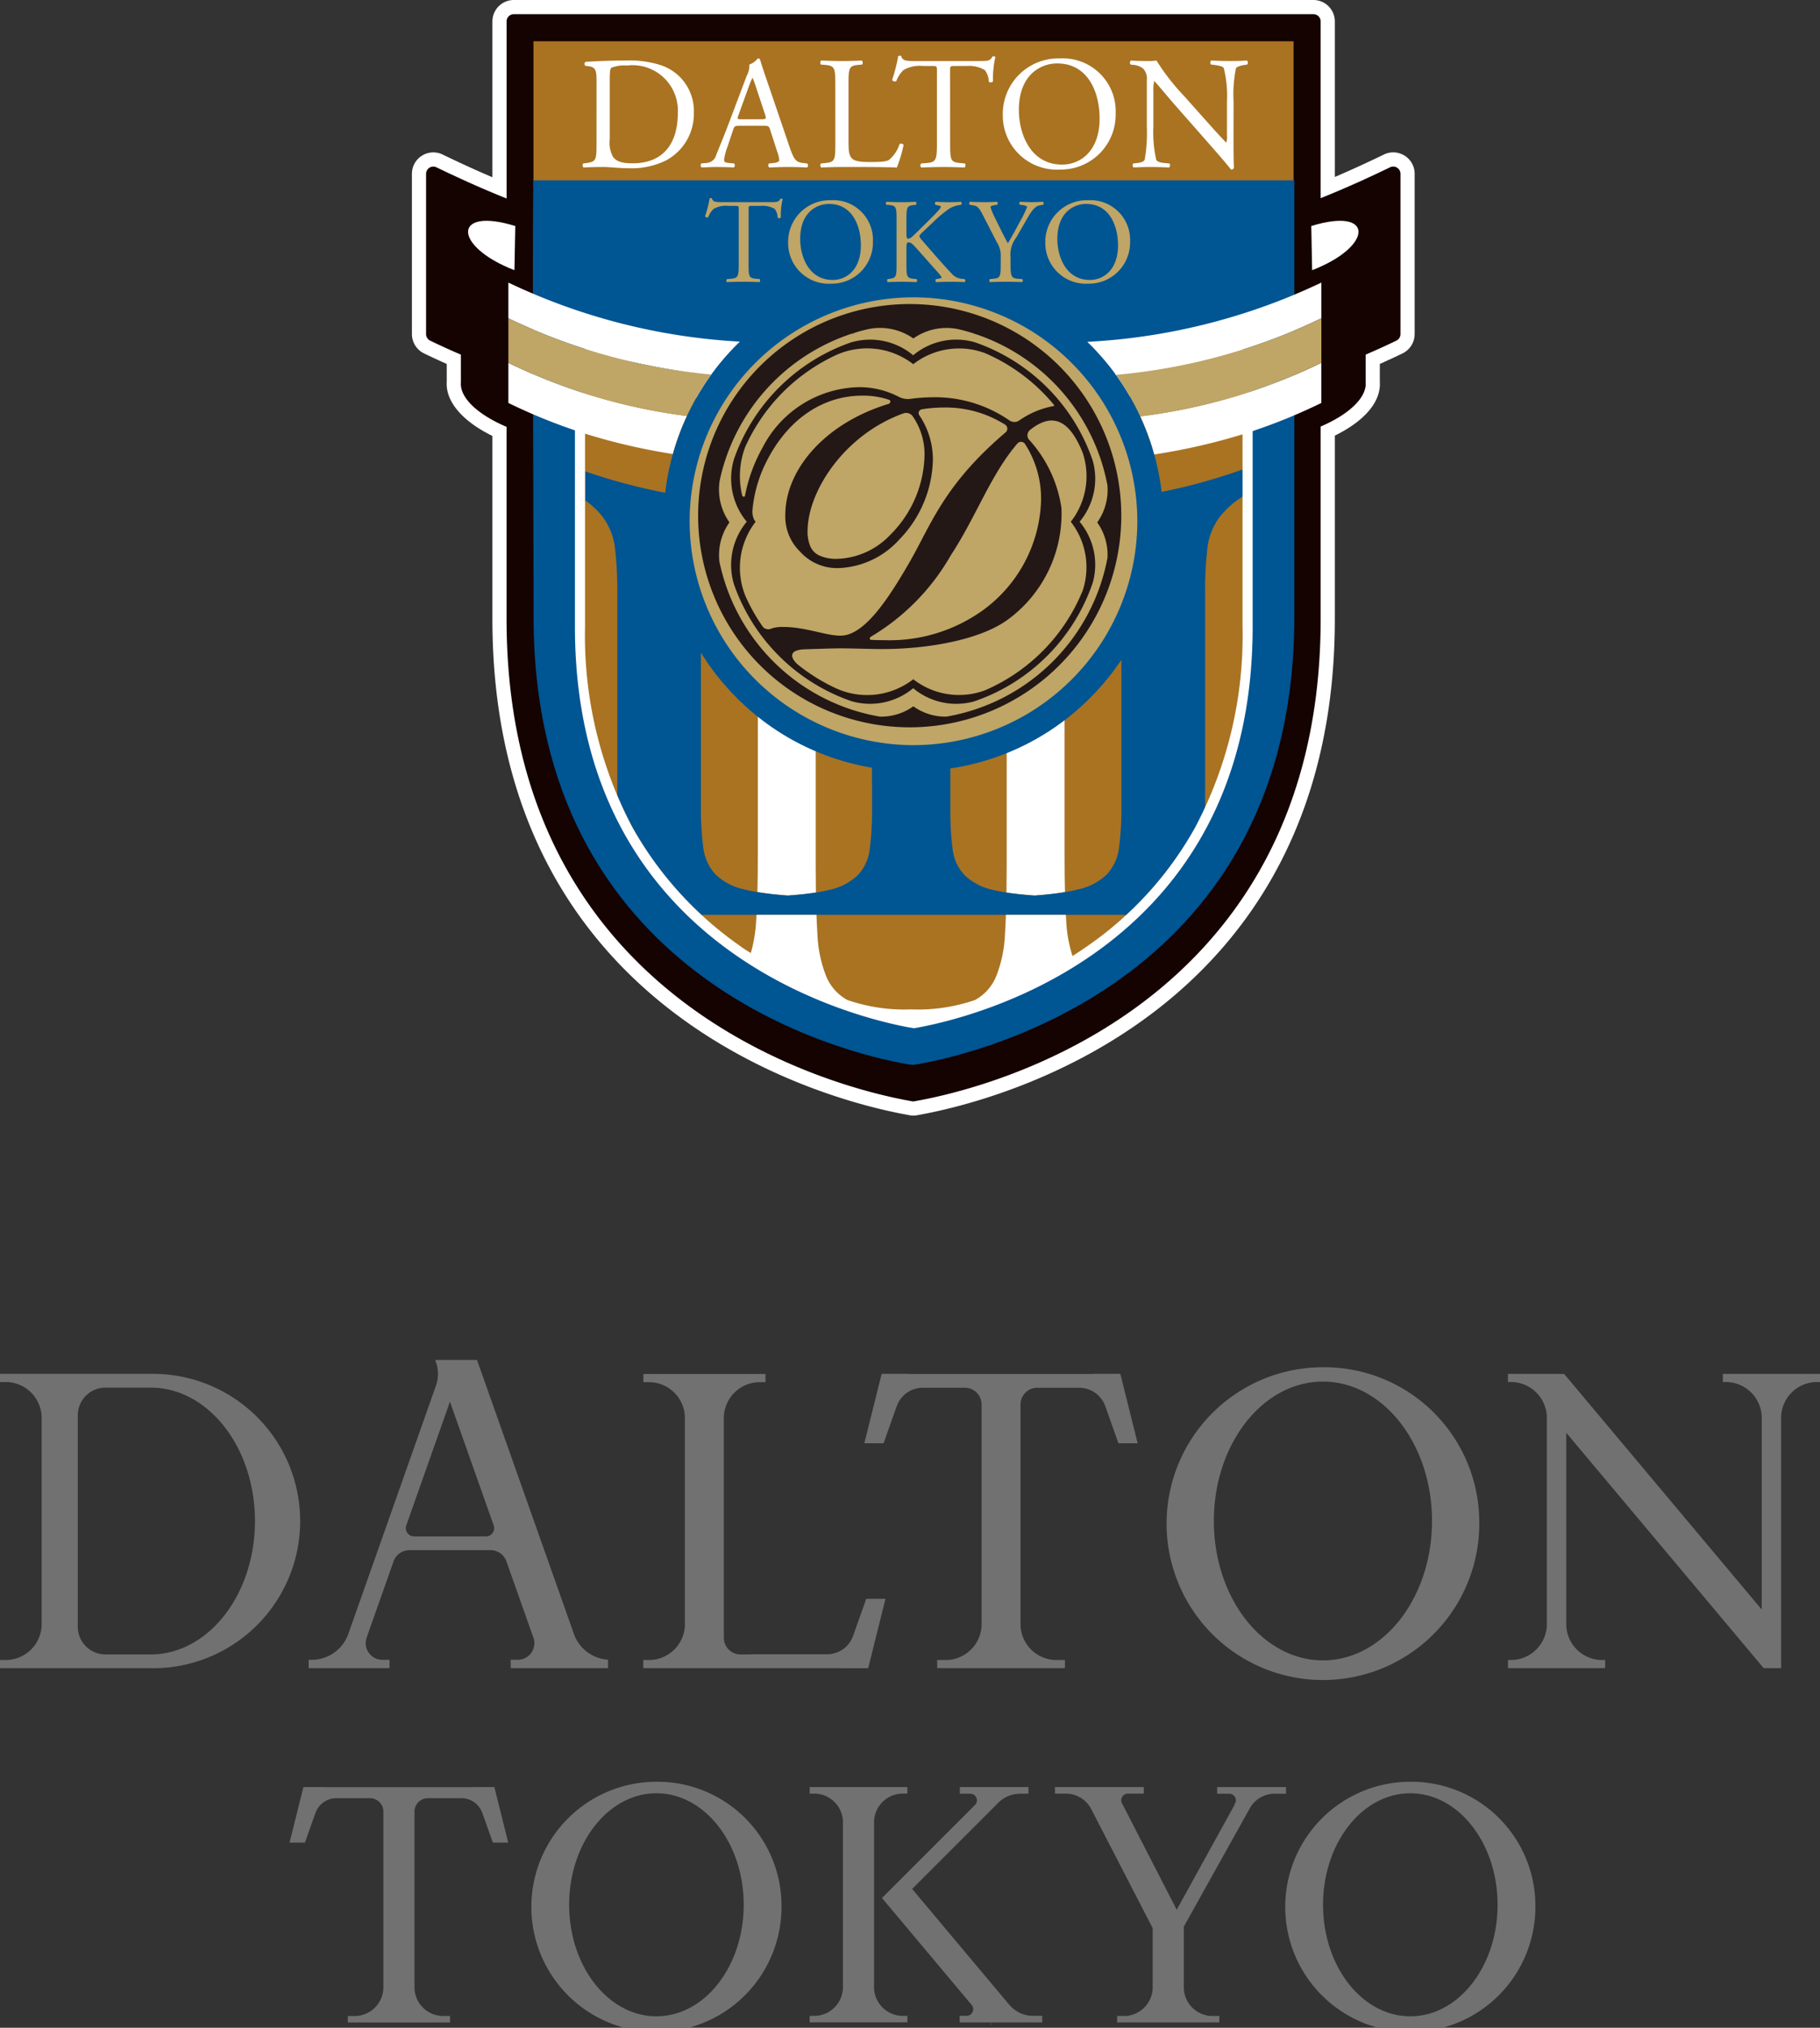 <svg id="レイヤー_1" data-name="レイヤー 1" xmlns="http://www.w3.org/2000/svg" viewBox="0 0 93.704 104.375">
  <rect x="0" y="0" width="93.704" height="104.375" fill="#333333" stroke="none"/>
  <title>loog_en</title>
  <g>
    <path d="M72.318,8.013a1.094,1.094,0,0,0-1.066-.059c-.886.429-1.721.81-2.527,1.155V1.102A1.103,1.103,0,0,0,67.623,0H26.454a1.103,1.103,0,0,0-1.102,1.102v8.022c-.818-.349-1.665-.735-2.563-1.17a1.102,1.102,0,0,0-1.581.992V17.198a1.109,1.109,0,0,0,.622.992c.386.187.779.369,1.171.542v.926c-.064,1.005.804,2.023,2.351,2.781v9.424c0,20.638,17.79,24.877,21.359,25.518l.047.009a1.114,1.114,0,0,0,.262.032l.012 0a1.079,1.079,0,0,0,.269-.034l.039-.007c3.571-.641,21.385-4.884,21.385-25.517V22.423c1.546-.761,2.382-1.753,2.316-2.765v-.926c.393-.174.785-.355,1.172-.543a1.108,1.108,0,0,0,.621-.991V8.946A1.095,1.095,0,0,0,72.318,8.013Z" style="fill: #fff"/>
    <g>
      <path d="M47.028,56.691a.358.358,0,0,0,.11-.017l.073-.013c3.471-.623,20.784-4.746,20.784-24.799V21.955c1.485-.636,2.381-1.508,2.316-2.271V18.253c.531-.226,1.062-.468,1.583-.72a.372.372,0,0,0,.21-.335V8.946a.372.372,0,0,0-.534-.335c-1.186.574-2.366,1.106-3.575,1.59V1.102a.372.372,0,0,0-.372-.372H26.454a.372.372,0,0,0-.372.372v9.114c-1.222-.488-2.413-1.025-3.611-1.604a.372.372,0,0,0-.534.335v8.252a.372.372,0,0,0,.21.335c.521.252,1.053.494,1.583.72v1.432c-.066.769.845,1.647,2.351,2.285v9.893c0,20.053,17.284,24.176,20.755,24.799.046.008.077.014.093.017A.361.361,0,0,0,47.028,56.691Z" style="fill: #150301"/>
      <path d="M26.486,13.907c-3.169-1.224-3.213-3.279.044-2.273Z" style="fill: #fff"/>
      <rect x="27.466" y="2.124" width="39.134" height="7.554" style="fill: #a97322"/>
      <path d="M27.472,31.758c0,18.619,15.943,22.439,19.23,23.016,0,0,.238.037.293.037.071,0,.289-.038.289-.038,3.221-.578,19.355-4.404,19.355-23.015V9.282H27.462C27.397,12.319,27.472,27.172,27.472,31.758Z" style="fill: #005593"/>
      <path d="M46.98,20.896,29.937,18.808V32.124c0,18.209,17.155,20.385,16.989,20.403h.006c-.166-.019,17.377-2.194,17.377-20.403V18.808Z" style="fill: #a97322"/>
      <path d="M67.556,13.907c3.169-1.224,3.213-3.279-.044-2.273Z" style="fill: #fff"/>
      <g>
        <path d="M46.912,47.09H42.037c.013.346.028.669.047.965a6.618,6.618,0,0,0,.45,2.188,2.453,2.453,0,0,0,1.091,1.229,9.001,9.001,0,0,0,3.288.484,9.001,9.001,0,0,0,3.288-.484,2.453,2.453,0,0,0,1.091-1.229,6.619,6.619,0,0,0,.45-2.188c.019-.295.034-.618.047-.965H46.912Z" style="fill: none"/>
        <path d="M54.896,47.418a6.948,6.948,0,0,0,.325,1.794c.284-.18.568-.369.85-.57a19.365,19.365,0,0,0,1.922-1.552H54.876C54.882,47.203,54.889,47.312,54.896,47.418Z" style="fill: none"/>
        <path d="M62.789,26.616a3.341,3.341,0,0,0-.623,1.585,17.995,17.995,0,0,0-.12,2.266V41.235c0,.122.001.24.002.356a21.674,21.674,0,0,0,1.931-9.328V25.563A4.539,4.539,0,0,0,62.789,26.616Z" style="fill: none"/>
        <path d="M38.95,47.09H36.116A19.366,19.366,0,0,0,38.038,48.642q.308.218.618.42a7.305,7.305,0,0,0,.275-1.644C38.938,47.312,38.944,47.203,38.95,47.09Z" style="fill: none"/>
        <path d="M56.437,21.285A3.165,3.165,0,0,0,55.346,22.665a6.871,6.871,0,0,0-.45,2.187c-.023.347-.041.73-.054,1.148a34.966,34.966,0,0,0,9.139-1.837V19.053c-1.556.906-4.327.941-5.661,1.292A8.785,8.785,0,0,0,56.437,21.285Z" style="fill: none"/>
        <path d="M38.435,19.478a60.593,60.593,0,0,0,8.478.575,60.594,60.594,0,0,0,8.478-.575c2.198-.381,6.326-.299,8.589-1.912V14.367H30.129V17.541C32.344,19.181,36.225,19.096,38.435,19.478Z" style="fill: none"/>
        <path d="M38.931,24.852a6.871,6.871,0,0,0-.45-2.187,3.165,3.165,0,0,0-1.091-1.38,8.785,8.785,0,0,0-1.882-.939c-1.343-.354-3.884-.387-5.379-1.31V24.262a35.359,35.359,0,0,0,8.857,1.738C38.971,25.582,38.953,25.199,38.931,24.852Z" style="fill: none"/>
        <path d="M51.802,26.17c-.014-.495-.034-.946-.06-1.346a6.729,6.729,0,0,0-.433-2.16,2.292,2.292,0,0,0-1.039-1.179,9.677,9.677,0,0,0-3.352-.461h-.011a9.677,9.677,0,0,0-3.352.461,2.292,2.292,0,0,0-1.039,1.179,6.729,6.729,0,0,0-.433,2.16c-.026.4-.045.851-.06,1.346,1.639.057,3.274.066,4.889.069C48.528,26.236,50.163,26.227,51.802,26.17Z" style="fill: none"/>
        <path d="M31.66,28.2a3.341,3.341,0,0,0-.623-1.585,4.116,4.116,0,0,0-.909-.86v6.507a22.035,22.035,0,0,0,1.651,8.707V30.466A17.995,17.995,0,0,0,31.66,28.2Z" style="fill: none"/>
        <path d="M46.913,20.054a60.593,60.593,0,0,1-8.478-.575c-2.21-.383-6.092-.298-8.307-1.937v1.494c1.495.923,4.036.957,5.379,1.31a8.785,8.785,0,0,1,1.882.939A3.165,3.165,0,0,1,38.481,22.665a6.871,6.871,0,0,1,.45,2.187c.023.347.041.73.054,1.148,1.012.082,2.026.136,3.039.171.014-.495.034-.946.06-1.346a6.729,6.729,0,0,1,.433-2.16,2.292,2.292,0,0,1,1.039-1.179,9.677,9.677,0,0,1,3.352-.461h.011a9.677,9.677,0,0,1,3.352.461,2.292,2.292,0,0,1,1.039,1.179,6.729,6.729,0,0,1,.433,2.16c.026.4.045.851.06,1.346,1.013-.035,2.027-.089,3.039-.171.014-.417.032-.8.054-1.148a6.871,6.871,0,0,1,.45-2.187,3.165,3.165,0,0,1,1.091-1.38,8.785,8.785,0,0,1,1.882-.939c1.334-.351,4.105-.386,5.661-1.292V17.567c-2.263,1.613-6.391,1.531-8.589,1.912A60.594,60.594,0,0,1,46.913,20.054Z" style="fill: #fff"/>
        <path d="M54.809,44.106q0,.991.021,1.813c.24-.04.459-.085.656-.134a3.043,3.043,0,0,0,1.509-.784,2.455,2.455,0,0,0,.623-1.389,16.055,16.055,0,0,0,.12-2.162V31.075a15.668,15.668,0,0,0-.12-2.144,2.199,2.199,0,0,0-.599-1.307,2.56,2.56,0,0,0-1.437-.61c-.224-.034-.48-.06-.763-.078-.006.39-.01.802-.01,1.241Z" style="fill: none"/>
        <path d="M51.829,28.233c0-.368-.002-.718-.006-1.052-.234.051-.449.104-.642.16a3.318,3.318,0,0,0-1.509.812,2.402,2.402,0,0,0-.623,1.354,15.157,15.157,0,0,0-.12,2.091V41.634a15.081,15.081,0,0,0,.12,2.088A2.316,2.316,0,0,0,49.672,45.057a3.034,3.034,0,0,0,1.461.748q.304.076.687.136c.006-.408.01-.84.01-1.302Z" style="fill: none"/>
        <path d="M53.364,26.909c-.585.086-1.098.176-1.541.272.004.334.006.684.006,1.052V44.64c0,.461-.004.894-.01,1.302q.623.098,1.45.155.894-.066,1.561-.178-.021-.822-.021-1.813V28.177c0-.439.004-.851.01-1.241-.391-.025-.837-.036-1.34-.036Z" style="fill: #fff"/>
        <path d="M41.997,44.64c0,.461.004.894.01,1.302q.382-.06.687-.136a3.034,3.034,0,0,0,1.461-.748,2.316,2.316,0,0,0,.623-1.335,15.081,15.081,0,0,0,.12-2.088V31.597a15.157,15.157,0,0,0-.12-2.091,2.402,2.402,0,0,0-.623-1.354,3.318,3.318,0,0,0-1.509-.812c-.194-.056-.409-.109-.642-.16-.004.334-.006.684-.006,1.052Z" style="fill: none"/>
        <path d="M39.017,28.177c0-.439-.004-.851-.01-1.241-.283.018-.539.043-.763.078a2.56,2.56,0,0,0-1.437.61,2.199,2.199,0,0,0-.599,1.307,15.668,15.668,0,0,0-.12,2.144V41.45a16.055,16.055,0,0,0,.12,2.162,2.455,2.455,0,0,0,.623,1.389,3.043,3.043,0,0,0,1.509.784c.196.049.416.094.656.134q.021-.822.021-1.813Z" style="fill: none"/>
        <path d="M42.007,45.941c-.006-.408-.01-.84-.01-1.302V28.233c0-.368.002-.718.006-1.052-.443-.097-.956-.186-1.541-.272l-.115-.009c-.503-.001-.949.01-1.34.036.006.39.01.802.01,1.241V44.106q0,.991-.021,1.813.668.112,1.561.178Q41.385,46.04,42.007,45.941Z" style="fill: #fff"/>
        <path d="M40.348,26.9l.115.009c.585.086,1.098.176,1.541.272.004-.357.011-.693.021-1.011-1.013-.035-2.027-.089-3.039-.171.01.294.017.607.022.937C39.399,26.911,39.844,26.899,40.348,26.9Z" style="fill: #005593"/>
        <path d="M53.364,26.909l.115-.009c.503-.001.949.01,1.34.036.005-.329.013-.642.022-.937-1.012.082-2.026.136-3.039.171.009.318.016.654.021,1.011C52.266,27.085,52.779,26.995,53.364,26.909Z" style="fill: #005593"/>
      </g>
      <path d="M59.807,25.319a12.866,12.866,0,0,0-25.557.045,29.941,29.941,0,0,1-4.121-1.103v1.495a4.116,4.116,0,0,1,.909.86,3.341,3.341,0,0,1,.623,1.585,17.995,17.995,0,0,1,.12,2.266V40.97a17.591,17.591,0,0,0,4.337,6.12H57.992a17.753,17.753,0,0,0,3.547-4.497c.18-.327.349-.661.51-1.001-.001-.116-.002-.234-.002-.356V30.466a17.995,17.995,0,0,1,.12-2.266,3.341,3.341,0,0,1,.623-1.585,4.539,4.539,0,0,1,1.191-1.053V24.163A29.418,29.418,0,0,1,59.807,25.319ZM44.897,41.634a15.081,15.081,0,0,1-.12,2.088,2.316,2.316,0,0,1-.623,1.335,3.034,3.034,0,0,1-1.461.748q-.304.076-.687.136-.623.098-1.45.155-.894-.066-1.561-.178c-.24-.04-.459-.085-.656-.134a3.043,3.043,0,0,1-1.509-.784,2.455,2.455,0,0,1-.623-1.389,16.055,16.055,0,0,1-.12-2.162V33.595a12.963,12.963,0,0,0,1.848,2.328,12.795,12.795,0,0,0,6.959,3.593Zm12.84-.184a16.055,16.055,0,0,1-.12,2.162,2.455,2.455,0,0,1-.623,1.389,3.043,3.043,0,0,1-1.509.784c-.196.049-.416.094-.656.134q-.668.112-1.561.178-.828-.057-1.45-.155-.382-.06-.687-.136A3.034,3.034,0,0,1,49.672,45.057a2.316,2.316,0,0,1-.623-1.335,15.081,15.081,0,0,1-.12-2.088V39.554a12.792,12.792,0,0,0,7.195-3.631,12.999,12.999,0,0,0,1.612-1.961Z" style="fill: #005593"/>
      <path d="M58.71,21.432a12.735,12.735,0,0,1,.719,1.959,31.617,31.617,0,0,0,4.544-1.035v9.907a21.125,21.125,0,0,1-2.441,10.33A18.128,18.128,0,0,1,56.064,48.642c-.281.199-.563.387-.845.566a6.955,6.955,0,0,1-.323-1.79c-.007-.106-.013-.216-.02-.328H51.79c-.013.346-.028.669-.047.965a6.619,6.619,0,0,1-.45,2.188,2.453,2.453,0,0,1-1.091,1.229,9.001,9.001,0,0,1-3.288.484,9.001,9.001,0,0,1-3.288-.484A2.453,2.453,0,0,1,42.534,50.242a6.618,6.618,0,0,1-.45-2.188c-.019-.295-.034-.618-.047-.965H38.95c-.006.113-.013.222-.02.328a7.355,7.355,0,0,1-.268,1.618l-0,0-.005.019a6.618,6.618,0,0,1-.626-.413,18.499,18.499,0,0,1-5.469-6.05,21.125,21.125,0,0,1-2.441-10.33V22.321a31.342,31.342,0,0,0,4.516,1.048,12.733,12.733,0,0,1,.723-1.957A29.525,29.525,0,0,1,26.174,18.676v2.065a28.808,28.808,0,0,0,3.427,1.41V32.263c0,16.499,14.084,20.041,17.196,20.62l.253.043.248-.043c3.115-.58,17.195-4.123,17.195-20.62V22.189a28.763,28.763,0,0,0,3.538-1.448V18.676A29.604,29.604,0,0,1,58.71,21.432Z" style="fill: #fff"/>
      <g>
        <path d="M30.715,4.215c0-.579-.042-.752-.389-.802l-.182-.025a.124.124,0,0,1,.008-.207c.703-.041,1.372-.066,2.075-.066a5.182,5.182,0,0,1,1.818.248,2.477,2.477,0,0,1,1.678,2.438,2.711,2.711,0,0,1-1.447,2.463,3.993,3.993,0,0,1-1.852.397c-.529,0-1.058-.066-1.347-.066-.347,0-.645.008-1.033.025a.16.16,0,0,1-.017-.207l.19-.025c.48-.066.496-.165.496-1.033ZM31.392,7.166a1.532,1.532,0,0,0,.165.901c.182.256.496.339,1.017.339,1.603,0,2.323-1.05,2.323-2.587A2.333,2.333,0,0,0,32.293,3.372a1.838,1.838,0,0,0-.818.116c-.066.05-.083.256-.083.628Z" style="fill: #fff"/>
        <path d="M39.651,6.678c-.058-.182-.091-.207-.339-.207H38.064c-.207,0-.256.025-.314.198l-.289.868a3.159,3.159,0,0,0-.182.686c0,.099.041.149.24.165l.272.025a.133.133,0,0,1-.016.207c-.215-.017-.471-.017-.86-.025-.273,0-.57.017-.794.025a.162.162,0,0,1-.017-.207l.273-.025a.55.55,0,0,0,.496-.405c.149-.38.38-.917.727-1.843l.843-2.232a1.182,1.182,0,0,0,.14-.587.927.927,0,0,0,.43-.314.117.117,0,0,1,.124.074c.107.364.24.744.364,1.108L40.634,7.513c.24.711.347.835.703.876l.223.025a.162.162,0,0,1,0,.207c-.339-.017-.628-.025-1-.025-.397,0-.711.017-.951.025a.139.139,0,0,1-.017-.207l.24-.025c.174-.017.289-.066.289-.149a1.705,1.705,0,0,0-.107-.438Zm-1.637-.736c-.066.19-.058.198.174.198h1.017c.24,0,.256-.033.182-.256l-.446-1.347a5.439,5.439,0,0,0-.19-.521h-.017a5.051,5.051,0,0,0-.199.488Z" style="fill: #fff"/>
        <path d="M43.007,4.381c0-.868-.017-1-.537-1.041l-.207-.017c-.05-.033-.033-.182.017-.207.463.017.744.025,1.075.025.322,0,.603-.008,1.016-.025.05.025.066.174.017.207l-.198.017c-.488.041-.504.174-.504,1.041V7.257c0,.521.025.735.174.893.091.091.248.19.901.19.702,0,.876-.033,1.008-.107a1.764,1.764,0,0,0,.545-.818c.05-.041.207-.008.207.049a6.615,6.615,0,0,1-.347,1.157c-.421-.017-1.207-.025-2.058-.025h-.76c-.347,0-.612.008-1.075.025a.16.16,0,0,1-.017-.207l.248-.025c.48-.05.496-.165.496-1.033Z" style="fill: #fff"/>
        <path d="M48.918,7.356c0,.868.017.992.496,1.033l.264.025c.05.033.033.182-.017.207-.471-.017-.752-.025-1.083-.025s-.62.008-1.149.025a.145.145,0,0,1,0-.207l.297-.025c.471-.041.513-.165.513-1.033V3.662c0-.256,0-.265-.248-.265h-.455a1.692,1.692,0,0,0-1.017.207,1.511,1.511,0,0,0-.372.57.16.16,0,0,1-.215-.058,8.654,8.654,0,0,0,.314-1.232.207.207,0,0,1,.157,0c.05.265.323.256.703.256h3.348c.446,0,.521-.017.645-.231.041-.017.132-.008.149.025a4.999,4.999,0,0,0-.124,1.256.155.155,0,0,1-.215.017,1.049,1.049,0,0,0-.207-.603,1.648,1.648,0,0,0-.959-.207h-.587c-.248,0-.24.008-.24.281Z" style="fill: #fff"/>
        <path d="M51.63,5.926a2.857,2.857,0,0,1,2.942-2.918,2.721,2.721,0,0,1,2.868,2.835,2.822,2.822,0,0,1-2.868,2.885A2.783,2.783,0,0,1,51.63,5.926Zm4.984.174c0-1.364-.603-2.835-2.182-2.835-.859,0-1.975.587-1.975,2.397,0,1.223.595,2.81,2.224,2.81C55.672,8.472,56.614,7.728,56.614,6.1Z" style="fill: #fff"/>
        <path d="M63.508,7.191c0,.248,0,1.232.025,1.446a.149.149,0,0,1-.157.091c-.099-.14-.339-.43-1.058-1.248L60.4,5.298c-.223-.256-.785-.934-.959-1.116h-.017a2.095,2.095,0,0,0-.042.537V6.521a6.472,6.472,0,0,0,.149,1.711c.05.091.215.14.421.157l.256.025a.152.152,0,0,1-.017.207c-.372-.017-.661-.025-.967-.025-.347,0-.57.008-.859.025a.153.153,0,0,1-.017-.207l.223-.025c.19-.025.322-.074.364-.165A7.997,7.997,0,0,0,59.045,6.521V4.133a.758.758,0,0,0-.182-.595.895.895,0,0,0-.512-.198l-.14-.017a.145.145,0,0,1,.017-.207c.347.025.785.025.934.025a2.664,2.664,0,0,0,.38-.025,11.374,11.374,0,0,0,1.414,1.818l.802.901c.57.636.975,1.099,1.364,1.496h.017a.833.833,0,0,0,.033-.347V5.215a5.813,5.813,0,0,0-.166-1.711c-.05-.074-.182-.124-.512-.165l-.141-.017c-.058-.05-.049-.182.017-.207.38.017.661.025.976.025.355,0,.57-.008.851-.025a.145.145,0,0,1,.017.207l-.116.017c-.264.041-.43.107-.463.174a6.669,6.669,0,0,0-.124,1.703Z" style="fill: #fff"/>
      </g>
      <g>
        <path d="M35.506,26.831A11.539,11.539,0,0,0,47.032,38.354h0A11.539,11.539,0,0,0,58.557,26.831h-.001A11.539,11.539,0,0,0,47.032,15.304h0A11.54,11.54,0,0,0,35.506,26.831Z" style="fill: #bfa566"/>
        <g>
          <path d="M37.938,17.736c.051-.051.103-.101.155-.152A31.671,31.671,0,0,1,26.174,14.545v1.838a30.405,30.405,0,0,0,10.445,2.895A13.035,13.035,0,0,1,37.938,17.736Z" style="fill: #fff"/>
          <path d="M55.979,17.595c.048.047.097.094.145.141a13.035,13.035,0,0,1,1.33,1.557A30.503,30.503,0,0,0,68.032,16.383V14.545A31.803,31.803,0,0,1,55.979,17.595Z" style="fill: #fff"/>
          <path d="M36.619,19.278A30.405,30.405,0,0,1,26.174,16.383v2.293a29.525,29.525,0,0,0,9.187,2.736A12.78,12.78,0,0,1,36.619,19.278Z" style="fill: #bfa566"/>
          <path d="M58.71,21.432a29.604,29.604,0,0,0,9.322-2.756V16.383a30.503,30.503,0,0,1-10.578,2.911A12.779,12.779,0,0,1,58.71,21.432Z" style="fill: #bfa566"/>
        </g>
      </g>
      <g>
        <path d="M38.541,13.571c0,.652.012.745.373.776l.199.019c.037.025.025.137-.012.155-.354-.012-.565-.019-.813-.019s-.466.006-.863.019a.109.109,0,0,1,0-.155l.223-.019c.354-.031.385-.124.385-.776v-2.775c0-.193,0-.199-.186-.199h-.341a1.271,1.271,0,0,0-.764.155,1.135,1.135,0,0,0-.28.428.12.12,0,0,1-.161-.044,6.501,6.501,0,0,0,.236-.925.156.156,0,0,1,.118,0c.037.199.242.193.528.193h2.515c.335,0,.391-.012.484-.174.031-.012.099-.006.112.019a3.755,3.755,0,0,0-.093.944.116.116,0,0,1-.161.012.788.788,0,0,0-.155-.453,1.238,1.238,0,0,0-.72-.155h-.441c-.186,0-.18.006-.18.211Z" style="fill: #bfa566"/>
        <path d="M40.578,12.497A2.146,2.146,0,0,1,42.789,10.305a2.044,2.044,0,0,1,2.155,2.13,2.12,2.12,0,0,1-2.155,2.167A2.091,2.091,0,0,1,40.578,12.497Zm3.744.13c0-1.024-.453-2.13-1.639-2.13-.646,0-1.484.441-1.484,1.801,0,.919.447,2.111,1.67,2.111C43.615,14.409,44.322,13.85,44.322,12.627Z" style="fill: #bfa566"/>
        <path d="M46.161,11.336c0-.652-.012-.751-.373-.782l-.155-.012c-.037-.025-.025-.137.012-.155.304.012.503.019.782.019.242,0,.453-.006.72-.019.037.019.049.13.012.155l-.118.012c-.36.037-.372.13-.372.782v.714c0,.118.012.236.081.236a.353.353,0,0,0,.174-.068c.087-.074.248-.236.317-.298l.67-.664a6.966,6.966,0,0,0,.484-.515.182.182,0,0,0,.044-.099c0-.025-.025-.043-.106-.062l-.168-.037a.104.104,0,0,1,.012-.155c.217.012.465.019.683.019s.428-.006.615-.019a.115.115,0,0,1,.012.155,1.532,1.532,0,0,0-.577.174,6.24,6.24,0,0,0-.869.72l-.559.528c-.087.087-.143.143-.143.193,0,.043.037.093.118.192.59.677,1.068,1.236,1.552,1.745a.775.775,0,0,0,.497.255l.167.019a.109.109,0,0,1-.012.155c-.162-.012-.404-.019-.696-.019-.254,0-.472.006-.757.019-.043-.012-.062-.118-.025-.155l.143-.025c.087-.012.149-.031.149-.062,0-.037-.044-.087-.087-.143-.118-.149-.28-.317-.515-.584l-.497-.559c-.354-.397-.453-.522-.602-.522-.093,0-.106.081-.106.298v.801c0,.652.012.739.36.776l.168.019c.037.025.025.137-.012.155-.304-.012-.515-.019-.757-.019-.254,0-.466.006-.72.019a.12.12,0,0,1-.012-.155l.124-.019c.329-.05.341-.124.341-.776Z" style="fill: #bfa566"/>
        <path d="M52.029,13.558c0,.664.037.764.373.789l.236.019a.121.121,0,0,1-.012.155c-.385-.012-.596-.019-.844-.019-.261,0-.484.006-.813.019a.121.121,0,0,1-.012-.155l.193-.019c.36-.037.372-.124.372-.789v-.317a1.249,1.249,0,0,0-.199-.77l-.733-1.428c-.211-.41-.304-.441-.491-.472l-.174-.031a.114.114,0,0,1,.012-.155c.199.012.422.019.72.019.286,0,.509-.006.664-.019.056.019.056.118.019.155l-.081.012c-.217.031-.261.062-.261.112a3.084,3.084,0,0,0,.193.478c.23.46.459.95.702,1.378.193-.329.397-.689.584-1.049a5.672,5.672,0,0,0,.404-.82c0-.037-.112-.081-.261-.099l-.112-.012a.103.103,0,0,1,.012-.155c.223.012.404.019.596.019s.366-.006.577-.019a.104.104,0,0,1,.012.155l-.174.031c-.323.056-.509.447-.82.981l-.391.677a1.431,1.431,0,0,0-.292,1.006Z" style="fill: #bfa566"/>
        <path d="M53.818,12.497A2.146,2.146,0,0,1,56.028,10.305,2.044,2.044,0,0,1,58.183,12.435a2.12,2.12,0,0,1-2.155,2.167A2.091,2.091,0,0,1,53.818,12.497Zm3.744.13c0-1.024-.453-2.13-1.639-2.13-.646,0-1.484.441-1.484,1.801,0,.919.447,2.111,1.67,2.111C56.854,14.409,57.562,13.85,57.562,12.627Z" style="fill: #bfa566"/>
      </g>
      <g>
        <path d="M55.599,26.837a3.452,3.452,0,0,0,.666-3.111,9.79,9.79,0,0,0-6.083-6.112,3.455,3.455,0,0,0-3.149.658c-.005.005-.01.013-.017.013h-.001c-.008,0-.012-.008-.017-.013a3.467,3.467,0,0,0-3.197-.644,9.792,9.792,0,0,0-6.004,5.982A3.471,3.471,0,0,0,38.432,26.836c.005.006.013.01.013.018v.001c0,.008-.008.012-.013.018a3.47,3.47,0,0,0-.636,3.224,9.789,9.789,0,0,0,6.031,5.991,3.463,3.463,0,0,0,3.171-.65c.006-.005.01-.013.017-.013h.001c.007,0,.012.008.017.013a3.453,3.453,0,0,0,3.129.662,9.788,9.788,0,0,0,6.102-6.117,3.452,3.452,0,0,0-.666-3.111c-.005-.005-.013-.01-.013-.017V26.854C55.586,26.846,55.594,26.842,55.599,26.837Zm-17.242-1.321c-.014.079-.125.061-.145-.017a4.249,4.249,0,0,1,.149-2.474,9.488,9.488,0,0,1,4.727-4.768,3.88,3.88,0,0,1,3.91.472c.007.006.012.015.021.015h.001c.008,0,.014-.009.02-.014a3.836,3.836,0,0,1,3.684-.55,9.471,9.471,0,0,1,3.552,2.674.025.025,0,0,1-.015.039.587.587,0,0,1-.081.021,4.466,4.466,0,0,0-1.708.732.442.442,0,0,1-.51-.013,6.749,6.749,0,0,0-4.005-1.184,8.902,8.902,0,0,0-1.092.082,1.008,1.008,0,0,1-.593-.107,4.401,4.401,0,0,0-2.087-.495,5.713,5.713,0,0,0-4.923,3.108A8.179,8.179,0,0,0,38.357,25.515Zm14.418-2.663a5.194,5.194,0,0,1,.825,2.913A7.25,7.25,0,0,1,50.636,31.389a8.232,8.232,0,0,1-5.084,1.563c-.207,0-.442-.005-.703-.016-.087-.004-.087-.124-.009-.164a11.466,11.466,0,0,0,4.106-4.179c1.314-1.996,2.061-4.17,3.44-5.768A.245.245,0,0,1,52.775,22.853ZM46.995,21.433a3.411,3.411,0,0,1,.605,1.98A5.932,5.932,0,0,1,45.839,27.526,3.923,3.923,0,0,1,43.072,28.766a2.042,2.042,0,0,1-.923-.19.913.913,0,0,1-.425-.445,1.912,1.912,0,0,1-.146-.777c0-2.085,1.915-4.992,4.933-6.075A.415.415,0,0,1,46.995,21.433ZM39.728,32.349a.377.377,0,0,1-.449-.08,9.444,9.444,0,0,1-.896-1.581,3.862,3.862,0,0,1,.506-3.812c.006-.007.015-.012.015-.021v-.001l-.003-.007-.004-.007a.335.335,0,0,1-.054-.063l-.005-.007a.965.965,0,0,1-.094-.55,7.007,7.007,0,0,1,.5-1.993c1.06-2.461,2.964-3.863,5.156-3.863a4.111,4.111,0,0,1,1.377.217c.102.036.071.178-.032.21-3.321,1.007-5.313,3.424-5.313,5.711a2.512,2.512,0,0,0,.751,1.882,2.559,2.559,0,0,0,2.014.856,4.427,4.427,0,0,0,3.108-1.473,6.057,6.057,0,0,0,1.725-4.096,4.063,4.063,0,0,0-.701-2.3.198.198,0,0,1,.137-.304,7.085,7.085,0,0,1,1.068-.09,5.729,5.729,0,0,1,3.223.886.249.249,0,0,1,.012.397c-3.114,2.649-3.8,4.659-4.865,6.545-1.24,2.174-2.446,3.915-3.632,3.915-.772,0-1.779-.449-2.964-.449A1.732,1.732,0,0,0,39.728,32.349ZM55.144,26.874a3.804,3.804,0,0,1,.601,3.519A9.477,9.477,0,0,1,50.709,35.534a3.833,3.833,0,0,1-3.668-.555c-.006-.006-.011-.014-.02-.014h-.001c-.009,0-.014.009-.021.015a3.877,3.877,0,0,1-3.89.479,9.46,9.46,0,0,1-2.06-1.275c-.368-.345-.439-.724.358-.762.005-0,1.436-.05,1.842-.05.701,0,1.437.036,2.21.036,2.192,0,4.981-.438,6.454-1.534a6.766,6.766,0,0,0,2.736-5.728,6.64,6.64,0,0,0-1.679-3.528.351.351,0,0,1,.06-.485c1.267-1.021,2.106-.348,2.719,1.188a3.801,3.801,0,0,1-.603,3.514c-.005.006-.014.011-.014.019v.001C55.13,26.863,55.139,26.868,55.144,26.874Z" style="fill: #231815"/>
        <path d="M57.726,26.837a10.893,10.893,0,1,0-.001.035c0-.007-.007-.017 0-.017S57.726,26.844,57.726,26.837Zm-1.228.062a2.861,2.861,0,0,1,.521,1.816,10.198,10.198,0,0,1-8.294,8.172,2.824,2.824,0,0,1-1.691-.524c-.003-.002-.006-.006-.01-.006h-.001c-.004,0-.007.003-.01.006a2.836,2.836,0,0,1-1.717.523,10.2,10.2,0,0,1-8.256-7.974,2.909,2.909,0,0,1,.508-2.012c.003-.004.007-.007.007-.011v-.001c0-.005-.004-.008-.007-.012a2.933,2.933,0,0,1-.496-2.132,10.122,10.122,0,0,1,.294-1.082l.016-.039-0-.001c0,.006.002-.011.003-.016a10.213,10.213,0,0,1,6.493-6.432c.004-.001.006.006.002.008l-.009.007q.109-.043.214-.08c.188-.057.378-.107.57-.153a2.991,2.991,0,0,1,2.376.456c.004.003.008.008.013.008h.001c.005,0,.009-.005.013-.008a2.967,2.967,0,0,1,2.277-.474c.269.063.535.134.796.218.026.01.051.018.077.029l.071.029c.006.002-.011-.006-.016-.008l-.003-.006a10.203,10.203,0,0,1,6.777,7.775,2.883,2.883,0,0,1-.517,1.903c-.003.003-.007.007-.007.011v.001C56.491,26.893,56.495,26.896,56.498,26.899Z" style="fill: #231815"/>
      </g>
    </g>
    <path d="M76.161,78.289a8.05,8.05,0,1,1-8.049-7.914A7.982,7.982,0,0,1,76.161,78.289Zm-8.049-7.175c-3.102,0-5.616,3.212-5.616,7.175s2.514,7.175,5.616,7.175,5.616-3.212,5.616-7.175S71.214,71.114,68.113,71.114Z" style="fill: #717171"/>
    <path d="M40.236,98.044a6.44,6.44,0,1,1-6.439-6.332A6.386,6.386,0,0,1,40.236,98.044Zm-6.439-5.74c-2.481,0-4.493,2.57-4.493,5.74s2.011,5.74,4.493,5.74,4.493-2.57,4.493-5.74S36.278,92.304,33.797,92.304Z" style="fill: #717171"/>
    <path d="M79.05,98.044a6.44,6.44,0,1,1-6.439-6.332A6.386,6.386,0,0,1,79.05,98.044Zm-6.439-5.74c-2.481,0-4.493,2.57-4.493,5.74s2.011,5.74,4.493,5.74,4.493-2.57,4.493-5.74S75.092,92.304,72.611,92.304Z" style="fill: #717171"/>
    <path d="M7.759,70.716v-0H0v.422H.373a1.854,1.854,0,0,1,1.77,1.77V83.674A1.854,1.854,0,0,1,.373,85.444H0v.419H7.752v.004a7.576,7.576,0,1,0,.007-15.15Zm-.007,14.442H5.418a1.427,1.427,0,0,1-1.413-1.413V72.837a1.427,1.427,0,0,1,1.413-1.413H7.752c2.969,0,5.375,3.075,5.375,6.867S10.721,85.158,7.752,85.158Z" style="fill: #717171"/>
    <path d="M44.599,82.294l-.673,1.899h-.002a1.422,1.422,0,0,1-1.332.958h-3.957v.007h-.51a.857.857,0,0,1-.857-.857V72.916a1.853,1.853,0,0,1,1.762-1.77h.381v-.422H33.124v.422h.376a1.853,1.853,0,0,1,1.762,1.77V83.674a1.854,1.854,0,0,1-1.77,1.77h-.373v.419H43.334l-.001.004h1.366l.891-3.572Z" style="fill: #717171"/>
    <path d="M58.573,74.288l-.891-3.572H56.316l.003.007H46.755l.003-.007H45.392l-.891,3.572h.991l.673-1.899h.002a1.422,1.422,0,0,1,1.332-.958h2.181a.857.857,0,0,1,.857.857V83.674a1.854,1.854,0,0,1-1.77,1.77h-.516v.419h6.578V85.444h-.516a1.854,1.854,0,0,1-1.77-1.77V72.289a.857.857,0,0,1,.857-.857h2.176a1.422,1.422,0,0,1,1.332.958h.002l.673,1.899Z" style="fill: #717171"/>
    <path d="M26.166,94.843l-.713-2.858H24.36l.002.006H16.711l.002-.006H15.621l-.713,2.858h.792l.539-1.519h.002a1.138,1.138,0,0,1,1.066-.766h1.745a.686.686,0,0,1,.686.686v9.108a1.483,1.483,0,0,1-1.416,1.416h-.413v.335h5.262v-.335H22.757a1.483,1.483,0,0,1-1.416-1.416V93.244a.686.686,0,0,1,.686-.686h1.741a1.138,1.138,0,0,1,1.066.766h.002l.539,1.519Z" style="fill: #717171"/>
    <path d="M29.565,84.149,24.559,70.001H22.405l.056.159a1.806,1.806,0,0,1-.013,1.155h0L17.917,84.149A1.999,1.999,0,0,1,16.051,85.434H15.89v.429h4.165V85.434h-.37a.857.857,0,0,1-.82-1.108l1.402-3.969h0a.857.857,0,0,1,.805-.565h4.192a.857.857,0,0,1,.805.565l1.407,3.976A.856.856,0,0,1,26.654,85.434h-.361v.429h5.013v-.434A2,2,0,0,1,29.565,84.149Zm-4.551-5.065H21.322a.429.429,0,0,1-.395-.594l2.239-6.341,2.246,6.349a.427.427,0,0,1-.398.586Z" style="fill: #717171"/>
    <path d="M81.181,84.903a1.852,1.852,0,0,1-.541-1.225V73.748L90.703,85.744l.1.119h.9V72.903a1.853,1.853,0,0,1,1.77-1.766h.231v-.419H88.702v.419h.231a1.854,1.854,0,0,1,1.77,1.77v9.939l-10.171-12.125h-.392v-.003H77.637v.419h.233a1.854,1.854,0,0,1,1.77,1.77v10.766a1.854,1.854,0,0,1-1.77,1.77h-.23v.419H82.641V85.444h-.231A1.853,1.853,0,0,1,81.181,84.903Z" style="fill: #717171"/>
    <path d="M66.211,92.328V91.985H62.667v.343h.637a.34.34,0,0,1,.248.558h.018L60.584,98.3,57.766,92.818a.334.334,0,0,1-.038-.154.342.342,0,0,1,.327-.341h.835v-.338H54.317v.338h.618a1.475,1.475,0,0,1,1.259.818l3.152,6.106v3.104a1.483,1.483,0,0,1-1.416,1.416h-.413v.335h5.262v-.335h-.413a1.483,1.483,0,0,1-1.416-1.416V99.169l3.386-6.073a1.462,1.462,0,0,1,.248-.335,1.482,1.482,0,0,1,.983-.433Z" style="fill: #717171"/>
    <g>
      <path d="M45.435,103.328a1.482,1.482,0,0,1-.433-.983V93.739a1.482,1.482,0,0,1,1.41-1.416h.305v-.338h-5.029v.338h.301a1.482,1.482,0,0,1,1.41,1.416v8.606a1.483,1.483,0,0,1-1.416,1.416h-.298v.335h5.033v-.335h-.298A1.482,1.482,0,0,1,45.435,103.328Z" style="fill: #717171"/>
      <path d="M53.189,103.76a1.593,1.593,0,0,1-1.232-.582v.005l-4.995-5.955,4.454-4.454a1.589,1.589,0,0,1,1.105-.446h.43V91.985H49.419v.343h.551a.34.34,0,0,1,.248.558l-3.752,3.752-1.057,1.057.495.59,4.123,4.916H50.026a.34.34,0,0,1-.248.558h-.37v.343h4.253v-.343Z" style="fill: #717171"/>
      <path d="M51.709,102.763l-.014-.032.011.032Z" style="fill: #717171"/>
      <path d="M51.039,104.103l-.074.179A.252.252,0,0,0,51.039,104.103Z" style="fill: #717171"/>
    </g>
  </g>
</svg>
